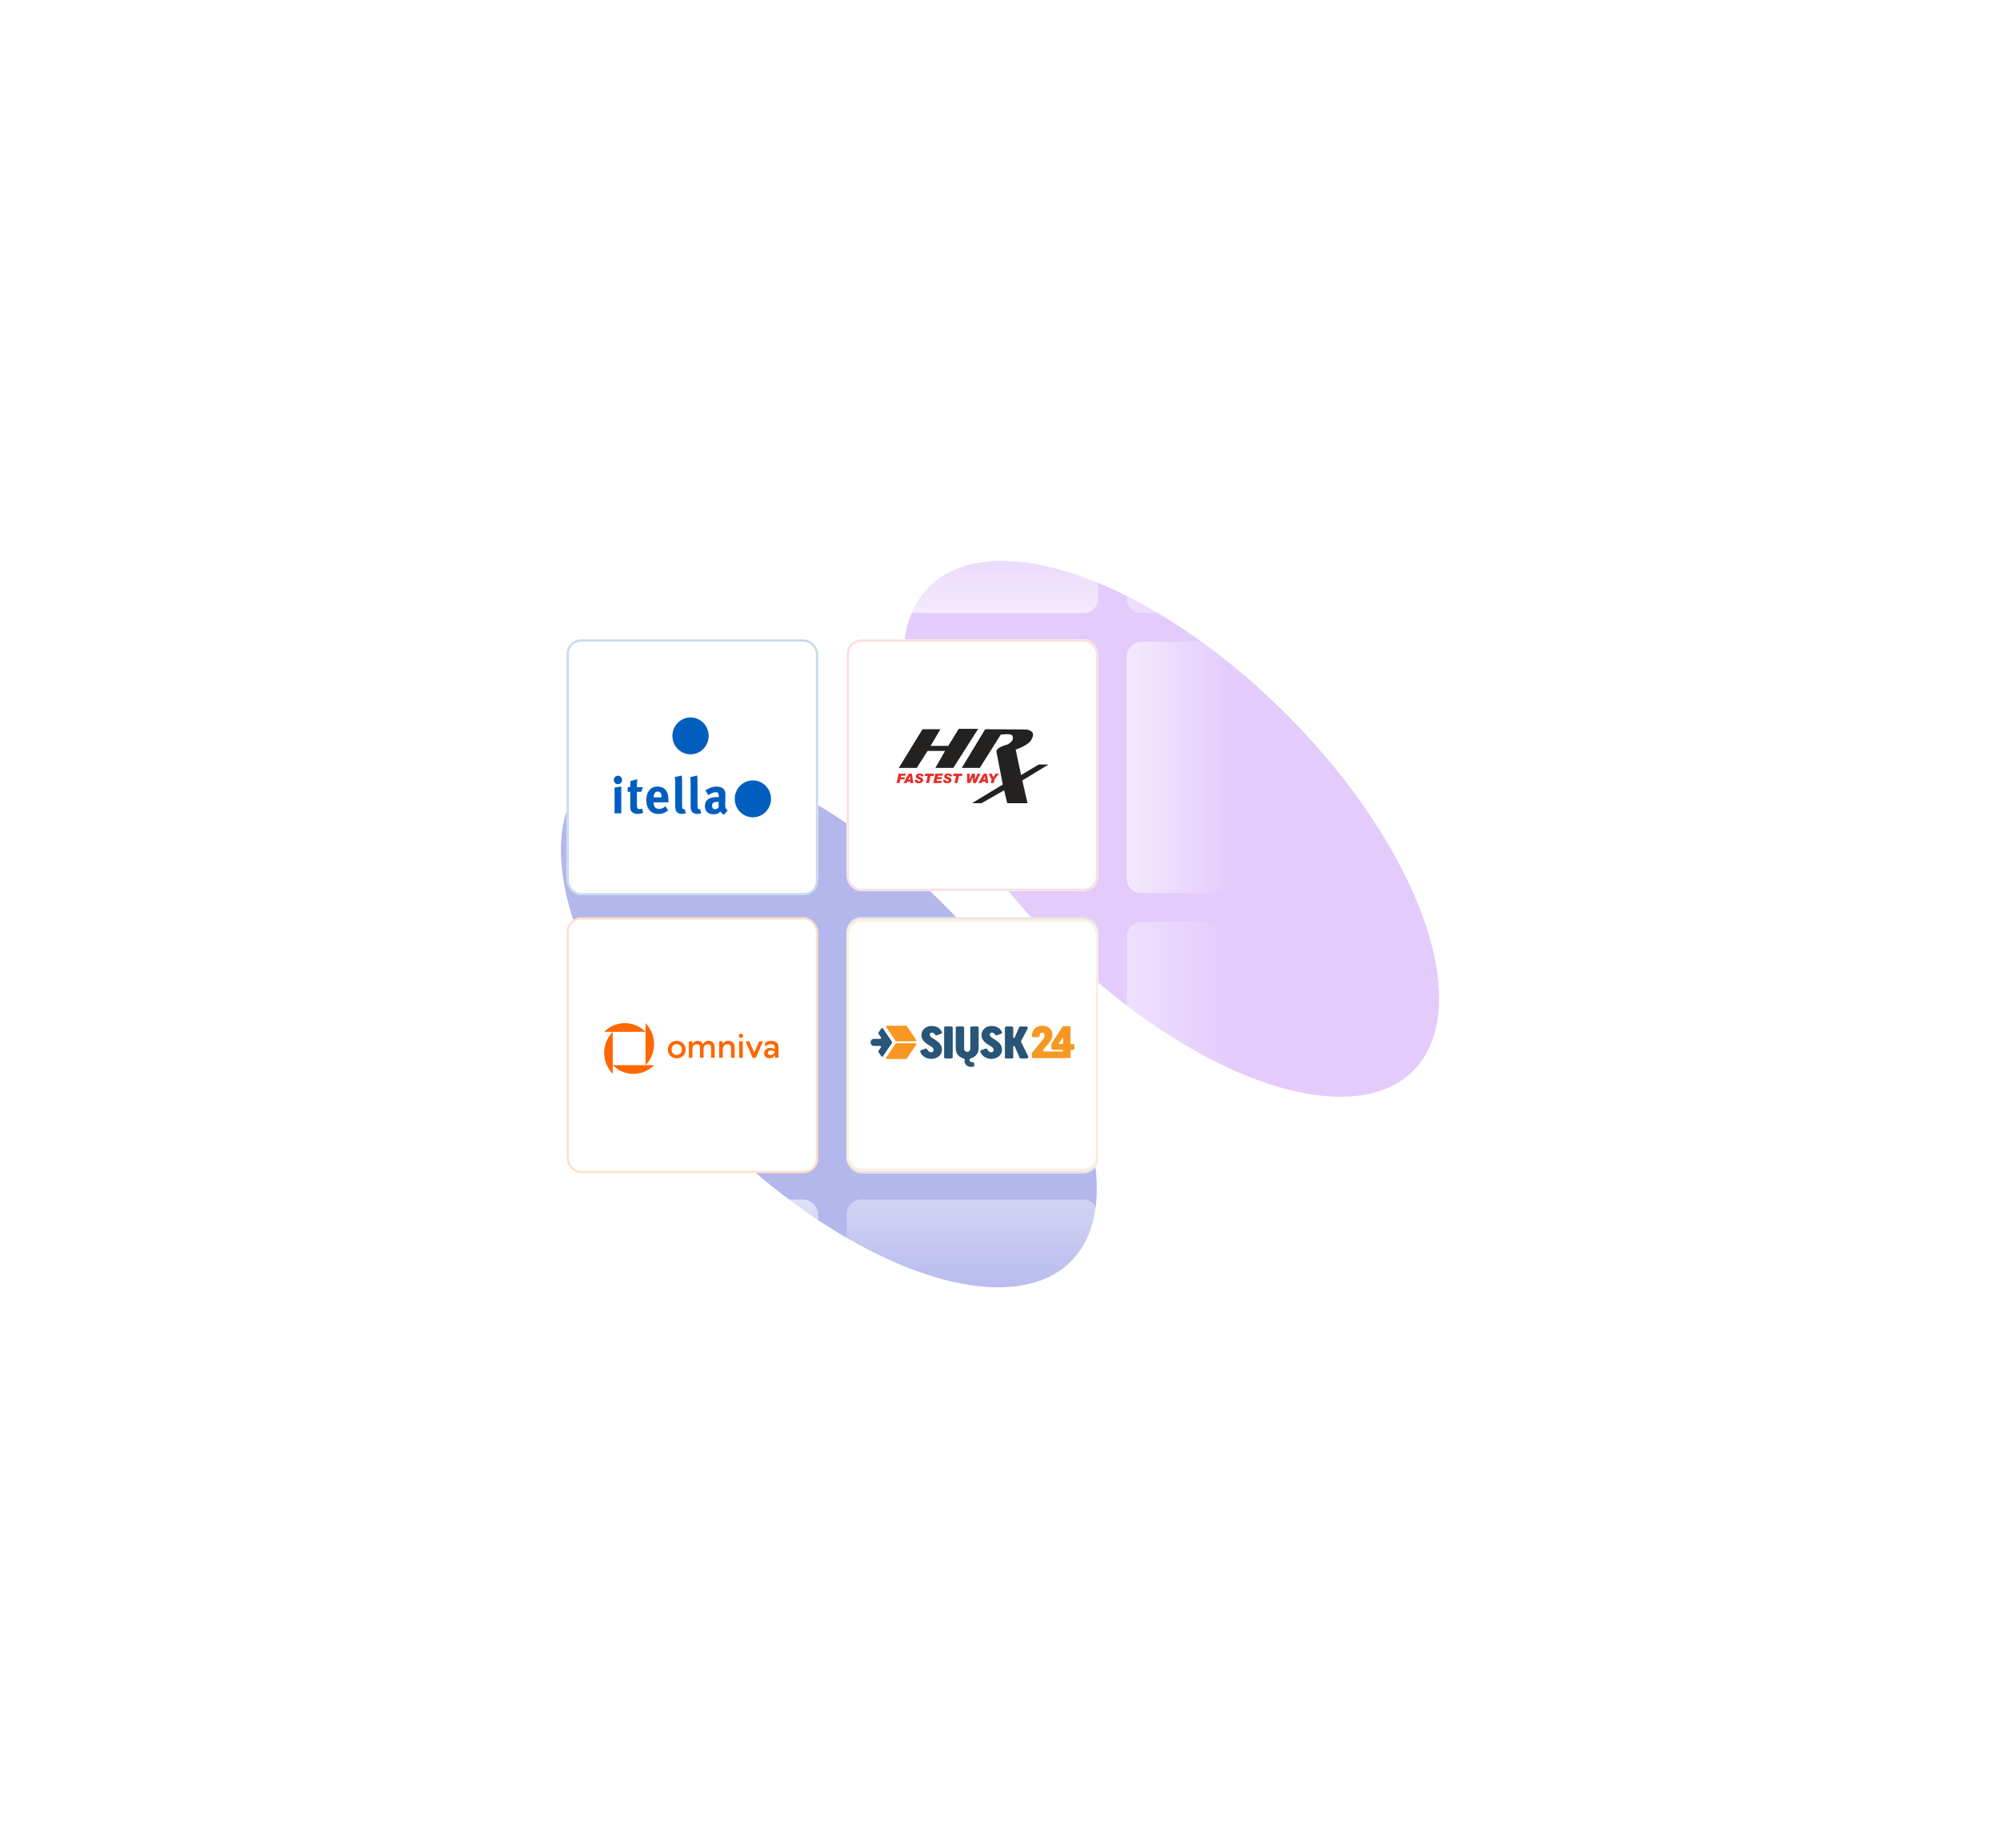 <svg width="907" height="838" viewBox="0 0 907 838" fill="none" xmlns="http://www.w3.org/2000/svg">
<g filter="url(#filter0_f_22_1695)">
<ellipse cx="375.884" cy="462.294" rx="155.231" ry="73.708" transform="rotate(45 375.884 462.294)" fill="#1E25C6" fill-opacity="0.33"/>
</g>
<g filter="url(#filter1_f_22_1695)">
<ellipse cx="531.115" cy="375.884" rx="155.231" ry="73.708" transform="rotate(45 531.115 375.884)" fill="#9339F2" fill-opacity="0.26"/>
</g>
<g filter="url(#filter2_d_22_1695)">
<rect x="257" y="290.019" width="114" height="114" rx="6.541" fill="white"/>
<rect x="257.5" y="290.519" width="113" height="113" rx="6.041" stroke="#FCDFDF"/>
</g>
<g filter="url(#filter3_d_22_1695)">
<rect x="257" y="290" width="114" height="116" rx="6.54" fill="white"/>
<rect x="257.5" y="290.5" width="113" height="115" rx="6.04" stroke="#005EBF" stroke-opacity="0.22"/>
</g>
<path d="M333.204 362.276C333.204 357.656 336.886 353.912 341.426 353.912C345.969 353.912 349.65 357.656 349.65 362.276C349.65 366.896 345.969 370.642 341.426 370.642C336.886 370.642 333.204 366.896 333.204 362.276Z" fill="#005EBF"/>
<path d="M304.93 333.724C304.93 329.104 308.611 325.359 313.154 325.359C317.695 325.359 321.377 329.104 321.377 333.724C321.377 338.344 317.695 342.089 313.154 342.089C308.611 342.089 304.93 338.344 304.93 333.724Z" fill="#005EBF"/>
<path d="M282.112 353.704C282.099 354.25 281.913 354.704 281.56 355.066C281.203 355.426 280.758 355.614 280.22 355.627C279.694 355.614 279.255 355.426 278.903 355.066C278.548 354.704 278.365 354.25 278.352 353.704C278.367 353.157 278.555 352.703 278.917 352.342C279.278 351.981 279.727 351.794 280.266 351.78C280.792 351.794 281.227 351.981 281.574 352.342C281.919 352.703 282.1 353.157 282.112 353.704ZM281.747 368.839H278.695V357.181L281.747 356.693V368.839Z" fill="#005EBF"/>
<path d="M291.648 368.584C290.776 368.948 289.948 369.124 289.165 369.117C288.378 369.11 287.706 368.949 287.148 368.638C286.59 368.328 286.212 367.907 286.02 367.379C285.932 367.148 285.875 366.916 285.85 366.681C285.825 366.445 285.812 366.068 285.815 365.547V359.104H284.652V356.971H285.815C285.812 356.403 285.818 355.901 285.83 355.465C285.841 355.03 285.874 354.597 285.93 354.167L289.028 353.379C288.971 353.931 288.926 354.514 288.894 355.132C288.861 355.75 288.846 356.363 288.844 356.971H291.58L290.805 359.104H288.844V365.061C288.835 365.8 288.925 366.305 289.114 366.575C289.302 366.847 289.653 366.977 290.166 366.96C290.298 366.96 290.447 366.944 290.612 366.906C290.777 366.869 290.994 366.81 291.26 366.73L291.648 368.584Z" fill="#005EBF"/>
<path d="M303.152 363.861H296.406V363.953C296.412 364.873 296.625 365.581 297.049 366.078C297.472 366.571 298.078 366.823 298.867 366.828C299.912 366.828 300.9 366.433 301.831 365.647L303.016 367.501C301.698 368.604 300.232 369.154 298.618 369.145C296.922 369.123 295.585 368.566 294.604 367.473C293.624 366.382 293.123 364.891 293.103 363.004C293.1 361.947 293.215 361.042 293.448 360.286C293.68 359.531 294.052 358.868 294.561 358.299C295.489 357.22 296.711 356.687 298.231 356.7C298.912 356.702 299.549 356.811 300.139 357.029C300.729 357.246 301.217 357.553 301.603 357.95C302.136 358.497 302.528 359.193 302.779 360.033C303.03 360.874 303.155 361.91 303.152 363.144C303.152 363.405 303.152 363.644 303.152 363.861ZM299.985 361.588V361.45C299.987 361.019 299.959 360.665 299.905 360.393C299.85 360.121 299.756 359.877 299.62 359.665C299.332 359.202 298.882 358.97 298.276 358.97C297.691 358.974 297.242 359.199 296.929 359.638C296.615 360.082 296.456 360.715 296.454 361.545V361.588H299.985Z" fill="#005EBF"/>
<path d="M311.021 368.792C310.481 369.005 309.873 369.114 309.196 369.117C308.54 369.112 307.97 368.966 307.491 368.678C307.013 368.393 306.677 367.998 306.486 367.494C306.411 367.303 306.354 367.108 306.314 366.91C306.274 366.715 306.248 366.455 306.233 366.138C306.22 365.82 306.212 365.383 306.213 364.828V355.976C306.213 355.213 306.201 354.558 306.175 354.007C306.149 353.458 306.11 352.923 306.052 352.406L309.175 351.687C309.232 351.995 309.271 352.381 309.298 352.846C309.323 353.31 309.335 353.951 309.335 354.769V364.018C309.334 364.687 309.338 365.193 309.347 365.537C309.357 365.881 309.376 366.129 309.406 366.284C309.435 366.435 309.478 366.563 309.54 366.661C309.676 366.872 309.882 366.98 310.155 366.984C310.244 366.993 310.36 366.977 310.497 366.938L311.021 368.792Z" fill="#005EBF"/>
<path d="M318.002 368.792C317.461 369.005 316.854 369.114 316.178 369.117C315.519 369.112 314.952 368.966 314.472 368.678C313.994 368.393 313.659 367.998 313.468 367.494C313.391 367.303 313.334 367.108 313.295 366.91C313.255 366.715 313.228 366.455 313.214 366.138C313.199 365.82 313.193 365.383 313.194 364.828V355.976C313.194 355.213 313.181 354.558 313.155 354.007C313.131 353.458 313.09 352.923 313.034 352.406L316.157 351.687C316.214 351.995 316.254 352.381 316.278 352.846C316.304 353.31 316.315 353.951 316.315 354.769V364.018C316.314 364.687 316.318 365.193 316.328 365.537C316.337 365.881 316.357 366.129 316.386 366.284C316.414 366.435 316.458 366.563 316.519 366.661C316.657 366.872 316.862 366.98 317.135 366.984C317.226 366.993 317.34 366.977 317.478 366.938L318.002 368.792Z" fill="#005EBF"/>
<path d="M329.988 367.537L328.37 369.44C328.01 369.284 327.686 369.084 327.395 368.834C327.105 368.584 326.883 368.308 326.729 368.002C326.495 368.246 326.258 368.453 326.023 368.628C325.434 369.051 324.652 369.269 323.675 369.278C322.373 369.27 321.379 368.948 320.696 368.31C320.013 367.671 319.67 366.759 319.666 365.568C319.678 362.819 321.545 361.459 325.271 361.489C325.487 361.485 325.716 361.494 325.955 361.513V361.026C325.967 360.375 325.88 359.916 325.689 359.65C325.501 359.383 325.132 359.256 324.588 359.264C323.6 359.284 322.477 359.732 321.215 360.609L319.916 358.383C320.213 358.192 320.502 358.023 320.785 357.879C321.067 357.734 321.409 357.579 321.807 357.41C322.372 357.168 322.913 356.991 323.429 356.879C323.944 356.767 324.469 356.712 324.997 356.715C325.983 356.718 326.797 356.896 327.442 357.251C328.085 357.605 328.524 358.113 328.757 358.778C328.837 359 328.895 359.256 328.928 359.548C328.963 359.84 328.975 360.291 328.963 360.91L328.895 364.897C328.866 365.524 328.917 366.029 329.049 366.408C329.178 366.788 329.492 367.164 329.988 367.537ZM325.909 363.644H325.771C324.726 363.632 323.986 363.755 323.554 364.018C323.121 364.28 322.91 364.759 322.925 365.452C322.932 365.922 323.059 366.298 323.306 366.576C323.553 366.856 323.873 366.998 324.268 367.006C324.858 366.988 325.389 366.72 325.865 366.193L325.909 363.644Z" fill="#005EBF"/>
<g filter="url(#filter4_d_22_1695)">
<rect x="384" y="290" width="114" height="114" rx="6.54" fill="white"/>
<rect x="384.5" y="290.5" width="113" height="113" rx="6.04" stroke="#FEEDD9"/>
</g>
<g filter="url(#filter5_d_22_1695)">
<rect x="384" y="290.019" width="114" height="114" rx="6.541" fill="white"/>
<rect x="384.5" y="290.519" width="113" height="113" rx="6.041" stroke="#FCDFDF"/>
</g>
<path fill-rule="evenodd" clip-rule="evenodd" d="M407.599 348.245L418.353 330.703H426.496L422.041 338.243H430.03L434.793 330.532H443.601L432.335 348.245H424.192L428.579 340.552H420.658L415.742 348.245H407.599ZM436.176 348.245L446.777 330.703L465.365 330.82C470.331 331.568 467.919 335.037 467.919 335.037C466.972 337.884 460.604 339.936 460.604 339.936L463.062 351.477L471.052 346.707H475.507L463.609 353.943L465.982 364.249L456.797 364.248L455.381 358.402L445.086 364.249H440.785L454.766 355.786L451.891 340.926C451.653 338.875 456.917 337.628 456.917 337.628C460.604 335.61 459.034 333.558 459.034 333.558C458.556 332.464 453.844 333.165 453.844 333.165L444.319 348.245H436.176Z" fill="#242121"/>
<path fill-rule="evenodd" clip-rule="evenodd" d="M410.783 350.861L410.586 351.771H408.637L408.471 352.532H410.377L410.189 353.394H408.274L407.926 355.12H406.612L407.52 350.861H410.783ZM412.773 353.52L412.643 351.968H412.631L411.9 353.52H412.773ZM414.203 355.121H412.916L412.857 354.423H411.471L411.14 355.121H409.725L412.126 350.861H413.528L414.203 355.121ZM418.903 352.044L417.673 352.11C417.646 351.74 417.44 351.555 417.055 351.555C416.898 351.555 416.778 351.589 416.694 351.656C416.61 351.722 416.568 351.803 416.568 351.895C416.568 351.963 416.601 352.028 416.669 352.088C416.737 352.149 416.897 352.228 417.151 352.323C417.471 352.447 417.733 352.564 417.934 352.674C418.135 352.784 418.299 352.928 418.427 353.104C418.555 353.28 418.618 353.5 418.618 353.763C418.618 354.012 418.549 354.243 418.411 354.457C418.273 354.671 418.074 354.847 417.813 354.985C417.553 355.124 417.183 355.193 416.704 355.193C416.029 355.193 415.55 355.063 415.268 354.803C414.986 354.544 414.844 354.211 414.844 353.804V353.705L416.08 353.621C416.08 353.887 416.139 354.074 416.256 354.183C416.373 354.293 416.534 354.347 416.742 354.347C416.95 354.347 417.109 354.302 417.219 354.211C417.328 354.12 417.383 354.016 417.383 353.9C417.383 353.813 417.348 353.733 417.278 353.659C417.209 353.585 417.037 353.499 416.765 353.4C416.14 353.176 415.745 352.968 415.58 352.779C415.415 352.589 415.332 352.36 415.332 352.093C415.332 351.849 415.4 351.627 415.536 351.425C415.673 351.223 415.871 351.067 416.131 350.956C416.391 350.845 416.703 350.789 417.067 350.789C418.217 350.789 418.829 351.207 418.903 352.044ZM423.608 350.861L423.39 351.907H422.009L421.316 355.12H419.996L420.687 351.907H419.367L419.587 350.861H423.608ZM427.643 350.861L427.448 351.776H425.29L425.148 352.454H427.228L427.036 353.316H424.96L424.78 354.15H427.12L426.911 355.12H423.26L424.167 350.861H427.643ZM431.773 352.044L430.543 352.11C430.516 351.74 430.31 351.555 429.925 351.555C429.769 351.555 429.648 351.589 429.564 351.656C429.48 351.722 429.438 351.803 429.438 351.895C429.438 351.963 429.472 352.028 429.54 352.088C429.608 352.149 429.768 352.228 430.021 352.323C430.342 352.447 430.603 352.564 430.804 352.674C431.006 352.784 431.17 352.928 431.298 353.104C431.425 353.28 431.489 353.5 431.489 353.763C431.489 354.012 431.42 354.243 431.282 354.457C431.143 354.671 430.944 354.847 430.684 354.985C430.424 355.124 430.054 355.193 429.575 355.193C428.899 355.193 428.421 355.063 428.139 354.803C427.856 354.544 427.715 354.211 427.715 353.804V353.705L428.951 353.621C428.951 353.887 429.009 354.074 429.126 354.183C429.243 354.293 429.405 354.347 429.612 354.347C429.821 354.347 429.98 354.302 430.089 354.211C430.199 354.12 430.253 354.016 430.253 353.9C430.253 353.813 430.218 353.733 430.149 353.659C430.079 353.585 429.908 353.499 429.635 353.4C429.011 353.176 428.616 352.968 428.451 352.779C428.285 352.589 428.202 352.36 428.202 352.093C428.202 351.849 428.271 351.627 428.407 351.425C428.543 351.223 428.741 351.067 429.002 350.956C429.262 350.845 429.573 350.789 429.937 350.789C431.087 350.789 431.7 351.207 431.773 352.044ZM436.479 350.861L436.261 351.907H434.88L434.187 355.12H432.867L433.557 351.907H432.237L432.458 350.861H436.479ZM444.577 350.861L442.576 355.12H441.288L441.186 352.509H441.175L439.962 355.12H438.648L438.535 350.861H439.718L439.658 353.461L439.672 353.473L440.847 350.861H442.123L442.184 353.491H442.196L443.289 350.861H444.577ZM446.764 353.52L446.634 351.968H446.622L445.891 353.52H446.764ZM448.194 355.121H446.907L446.848 354.423H445.462L445.131 355.121H443.716L446.118 350.861H447.519L448.194 355.121ZM453.03 350.861L450.982 353.514L450.643 355.12H449.317L449.668 353.479L448.392 350.861H449.77L450.422 352.436L451.522 350.861H453.03Z" fill="#E82C2A"/>
<g filter="url(#filter6_d_22_1695)">
<rect x="384" y="416" width="114" height="116" rx="6.54" fill="white"/>
<rect x="384.5" y="416.5" width="113" height="115" rx="6.04" stroke="#E5E4E4"/>
</g>
<g filter="url(#filter7_d_22_1695)">
<rect x="384" y="417" width="114" height="114" rx="6.54" fill="white"/>
<rect x="384.5" y="417.5" width="113" height="113" rx="6.04" stroke="#FEEDD9"/>
</g>
<g clip-path="url(#clip0_22_1695)">
<path fill-rule="evenodd" clip-rule="evenodd" d="M398.354 468.329L399.679 466.374C399.718 466.318 399.771 466.272 399.834 466.24C399.896 466.208 399.966 466.191 400.036 466.191C400.107 466.191 400.176 466.208 400.239 466.24C400.301 466.272 400.354 466.318 400.393 466.374L404.416 472.311C404.511 472.426 404.563 472.568 404.563 472.715C404.563 472.861 404.511 473.004 404.416 473.119L400.398 479.042C400.359 479.099 400.307 479.146 400.244 479.179C400.182 479.211 400.112 479.229 400.041 479.229C399.97 479.229 399.9 479.211 399.837 479.179C399.775 479.146 399.722 479.099 399.684 479.042L398.358 477.087C398.312 477.021 398.287 476.944 398.287 476.864C398.287 476.784 398.312 476.707 398.358 476.641L399.506 474.949C399.547 474.887 399.57 474.816 399.572 474.743C399.575 474.67 399.556 474.598 399.52 474.533C399.483 474.469 399.429 474.416 399.364 474.378C399.298 474.34 399.223 474.32 399.147 474.32H396.309C394.312 474.32 394.326 471.15 396.309 471.123H399.156C399.238 471.128 399.319 471.11 399.391 471.072C399.462 471.033 399.52 470.976 399.558 470.906C399.596 470.837 399.612 470.759 399.605 470.681C399.597 470.603 399.566 470.529 399.516 470.467L398.354 468.758C398.313 468.693 398.291 468.619 398.291 468.543C398.291 468.468 398.313 468.394 398.354 468.329V468.329Z" fill="#285578"/>
<path fill-rule="evenodd" clip-rule="evenodd" d="M410.871 465.155H402.227C402.151 465.155 402.076 465.174 402.01 465.211C401.945 465.248 401.891 465.302 401.854 465.366C401.817 465.43 401.799 465.502 401.801 465.575C401.804 465.648 401.827 465.719 401.868 465.78L406.12 472.03C406.159 472.086 406.211 472.132 406.273 472.164C406.335 472.196 406.404 472.213 406.475 472.213H415.118C415.195 472.214 415.27 472.194 415.336 472.157C415.402 472.12 415.457 472.067 415.493 472.003C415.53 471.938 415.547 471.866 415.544 471.792C415.54 471.719 415.516 471.648 415.473 471.588L411.226 465.338C411.187 465.282 411.135 465.236 411.073 465.204C411.011 465.172 410.942 465.155 410.871 465.155Z" fill="#F89722"/>
<path fill-rule="evenodd" clip-rule="evenodd" d="M410.871 480.261H402.218C402.143 480.261 402.07 480.241 402.005 480.205C401.94 480.168 401.887 480.116 401.851 480.053C401.815 479.99 401.797 479.919 401.799 479.847C401.801 479.775 401.824 479.706 401.864 479.645L406.162 473.302C406.2 473.245 406.253 473.199 406.315 473.167C406.377 473.135 406.446 473.118 406.517 473.119H415.175C415.25 473.119 415.324 473.139 415.389 473.176C415.453 473.213 415.506 473.266 415.542 473.33C415.578 473.393 415.595 473.465 415.592 473.537C415.589 473.609 415.566 473.679 415.525 473.739L411.226 480.082C411.187 480.138 411.134 480.183 411.072 480.214C411.01 480.245 410.941 480.261 410.871 480.261V480.261Z" fill="#F89722"/>
<path d="M422.637 468.284C422.949 468.306 423.249 468.409 423.505 468.581C423.76 468.753 423.962 468.989 424.089 469.262C424.161 469.388 424.28 469.485 424.422 469.533C424.564 469.582 424.719 469.579 424.859 469.525L426.824 468.766C426.9 468.738 426.968 468.695 427.026 468.64C427.084 468.585 427.13 468.519 427.16 468.447C427.191 468.375 427.206 468.298 427.204 468.22C427.202 468.142 427.184 468.065 427.151 467.994C426.684 466.994 425.326 465.048 421.956 465.316C421.357 465.343 420.77 465.491 420.234 465.748C419.698 466.005 419.224 466.367 418.843 466.811C418.461 467.254 418.181 467.768 418.021 468.321C417.86 468.874 417.822 469.453 417.91 470.021C418.185 471.695 419.487 472.909 421.06 473.842C422.633 474.775 423.394 475.252 423.394 476.145C423.4 476.291 423.373 476.437 423.315 476.572C423.258 476.707 423.17 476.829 423.059 476.929C422.948 477.029 422.816 477.106 422.672 477.153C422.527 477.2 422.374 477.217 422.222 477.203C421.345 477.203 420.724 476.355 420.411 475.801C420.342 475.676 420.227 475.58 420.088 475.532C419.95 475.483 419.797 475.485 419.66 475.538L417.671 476.306C417.597 476.335 417.529 476.377 417.472 476.432C417.415 476.486 417.37 476.551 417.34 476.622C417.309 476.693 417.294 476.769 417.295 476.846C417.296 476.923 417.313 476.999 417.345 477.069C417.737 478.001 418.415 478.797 419.288 479.355C420.162 479.912 421.191 480.205 422.241 480.194C424.971 480.194 427.183 478.64 427.183 475.904C427.183 473.708 425.494 472.36 423.65 471.262C422.283 470.458 421.634 469.958 421.634 469.168C421.635 469.046 421.662 468.925 421.714 468.813C421.766 468.701 421.841 468.601 421.935 468.518C422.029 468.435 422.14 468.371 422.261 468.331C422.382 468.291 422.51 468.275 422.637 468.284V468.284Z" fill="#285578"/>
<path d="M431.458 465.49H428.761C428.682 465.489 428.604 465.504 428.531 465.532C428.458 465.561 428.391 465.603 428.335 465.656C428.279 465.709 428.235 465.772 428.205 465.842C428.174 465.911 428.159 465.986 428.159 466.061V479.422C428.159 479.574 428.222 479.721 428.335 479.829C428.448 479.937 428.601 479.997 428.761 479.997H431.458C431.618 479.997 431.771 479.937 431.884 479.829C431.997 479.721 432.061 479.574 432.061 479.422V466.061C432.061 465.986 432.045 465.911 432.015 465.842C431.984 465.772 431.94 465.709 431.884 465.656C431.828 465.603 431.762 465.561 431.689 465.532C431.615 465.504 431.537 465.489 431.458 465.49Z" fill="#285578"/>
<path d="M443.202 465.49H440.635C440.475 465.49 440.322 465.551 440.209 465.659C440.096 465.767 440.032 465.913 440.032 466.066V475.44C440.032 476.435 439.468 476.993 438.632 476.993C437.797 476.993 437.232 476.431 437.232 475.44V466.066C437.232 465.913 437.169 465.767 437.056 465.659C436.943 465.551 436.79 465.49 436.63 465.49H434.021C433.861 465.49 433.708 465.551 433.595 465.659C433.482 465.767 433.419 465.913 433.419 466.066V475.377C433.419 477.824 434.866 479.507 437.036 480.029C437.185 480.066 437.314 480.157 437.395 480.282C437.476 480.408 437.503 480.559 437.47 480.703C437.441 480.868 437.427 481.035 437.428 481.203C437.428 482.819 438.791 483.832 440.462 483.832C440.797 483.835 441.13 483.79 441.451 483.698C441.583 483.655 441.695 483.57 441.768 483.456C441.841 483.343 441.871 483.209 441.853 483.078L441.736 482.185C441.714 482.035 441.632 481.899 441.508 481.806C441.383 481.713 441.226 481.67 441.069 481.685C440.989 481.69 440.91 481.69 440.831 481.685C440.691 481.702 440.549 481.69 440.414 481.652C440.28 481.613 440.155 481.547 440.048 481.459C439.942 481.371 439.856 481.263 439.796 481.141C439.736 481.019 439.704 480.887 439.701 480.752C439.699 480.541 439.768 480.334 439.897 480.163C439.979 480.065 440.092 479.996 440.219 479.966C441.289 479.696 442.229 479.083 442.884 478.231C443.539 477.378 443.868 476.336 443.818 475.279V466.061C443.818 465.985 443.803 465.909 443.772 465.838C443.741 465.767 443.695 465.703 443.638 465.649C443.58 465.596 443.512 465.554 443.437 465.527C443.362 465.499 443.282 465.487 443.202 465.49V465.49Z" fill="#285578"/>
<path d="M449.876 468.284C450.187 468.306 450.486 468.409 450.741 468.581C450.996 468.753 451.197 468.989 451.322 469.262C451.393 469.389 451.511 469.486 451.652 469.534C451.794 469.583 451.949 469.58 452.088 469.525L454.048 468.766C454.124 468.738 454.194 468.695 454.252 468.639C454.31 468.584 454.356 468.518 454.386 468.445C454.417 468.373 454.432 468.295 454.43 468.216C454.428 468.138 454.409 468.061 454.375 467.99C453.908 466.99 452.55 465.044 449.185 465.311C448.586 465.34 447.999 465.488 447.463 465.747C446.927 466.005 446.454 466.367 446.073 466.81C445.692 467.254 445.412 467.768 445.251 468.321C445.09 468.874 445.052 469.453 445.138 470.021C445.418 471.695 446.72 472.909 448.293 473.846C449.866 474.784 450.627 475.252 450.627 476.145C450.634 476.291 450.608 476.437 450.55 476.573C450.493 476.708 450.406 476.83 450.294 476.931C450.183 477.031 450.051 477.107 449.906 477.154C449.761 477.201 449.608 477.218 449.455 477.203C448.583 477.203 447.967 476.364 447.654 475.81C447.584 475.684 447.468 475.587 447.327 475.537C447.187 475.488 447.032 475.49 446.893 475.543L444.914 476.31C444.839 476.339 444.771 476.381 444.714 476.435C444.656 476.489 444.611 476.554 444.58 476.625C444.549 476.696 444.533 476.773 444.534 476.85C444.534 476.927 444.551 477.003 444.583 477.074C444.975 478.005 445.653 478.802 446.526 479.359C447.4 479.917 448.429 480.209 449.479 480.198C452.214 480.198 454.421 478.645 454.421 475.909C454.421 473.712 452.732 472.364 450.888 471.266C449.525 470.463 448.872 469.963 448.872 469.173C448.872 469.05 448.899 468.929 448.951 468.816C449.002 468.704 449.077 468.603 449.171 468.519C449.266 468.436 449.377 468.372 449.498 468.332C449.619 468.291 449.748 468.275 449.876 468.284Z" fill="#285578"/>
<path d="M463.033 472.467C463.011 472.424 462.999 472.377 462.999 472.329C462.999 472.281 463.011 472.233 463.033 472.19L466.006 466.503C466.061 466.396 466.088 466.277 466.082 466.158C466.076 466.039 466.038 465.923 465.972 465.821C465.906 465.719 465.814 465.636 465.705 465.578C465.596 465.52 465.473 465.49 465.348 465.49H462.804C462.657 465.491 462.515 465.534 462.394 465.614C462.273 465.693 462.18 465.806 462.127 465.936L460.139 470.556C460.11 470.625 460.058 470.682 459.99 470.718C459.922 470.753 459.843 470.765 459.767 470.751C459.691 470.736 459.622 470.697 459.574 470.64C459.525 470.582 459.499 470.51 459.5 470.436V466.195C459.5 466.104 459.481 466.014 459.444 465.929C459.407 465.845 459.354 465.769 459.286 465.704C459.218 465.64 459.138 465.589 459.05 465.555C458.961 465.52 458.867 465.503 458.771 465.503H456.438C456.246 465.503 456.062 465.576 455.926 465.706C455.791 465.836 455.714 466.012 455.714 466.195V479.69C455.714 479.775 455.75 479.857 455.813 479.917C455.876 479.977 455.961 480.011 456.05 480.011H459.173C459.262 480.011 459.347 479.977 459.41 479.917C459.473 479.857 459.509 479.775 459.509 479.69V474.645C459.51 474.572 459.537 474.501 459.586 474.444C459.635 474.387 459.703 474.348 459.778 474.334C459.853 474.319 459.932 474.33 460 474.364C460.068 474.398 460.122 474.453 460.153 474.52L462.356 479.578C462.41 479.708 462.503 479.82 462.623 479.9C462.744 479.979 462.886 480.023 463.033 480.024H465.623C465.745 480.024 465.866 479.994 465.973 479.938C466.08 479.881 466.17 479.8 466.236 479.701C466.302 479.603 466.34 479.49 466.348 479.373C466.356 479.256 466.333 479.139 466.281 479.033L463.033 472.467Z" fill="#285578"/>
<path d="M485.481 473.087V465.758C485.479 465.654 485.436 465.555 485.359 465.481C485.282 465.408 485.178 465.366 485.07 465.365H482.241C482.171 465.366 482.103 465.383 482.041 465.416C481.98 465.449 481.929 465.496 481.891 465.552L476.902 473.239C476.845 473.331 476.815 473.436 476.813 473.543V475.498C476.813 475.651 476.877 475.797 476.99 475.905C477.103 476.013 477.256 476.074 477.415 476.074H481.709C481.819 476.074 481.924 476.115 482.001 476.189C482.079 476.262 482.123 476.362 482.125 476.467V476.467C482.125 476.572 482.081 476.673 482.003 476.748C481.925 476.822 481.82 476.864 481.709 476.864H473.682C473.567 476.863 473.456 476.832 473.359 476.773C473.263 476.714 473.186 476.63 473.137 476.531C473.088 476.432 473.07 476.322 473.083 476.214C473.097 476.105 473.143 476.002 473.215 475.918L475.334 473.445C476.678 471.869 477.285 470.601 477.285 469.173C477.285 466.789 475.203 465.155 472.65 465.155C470.097 465.155 467.983 466.918 467.983 469.735V469.766C467.983 469.918 468.046 470.063 468.158 470.17C468.27 470.278 468.422 470.338 468.58 470.338H470.839C471.001 470.338 471.157 470.276 471.272 470.166C471.386 470.057 471.451 469.908 471.451 469.753V469.615C471.451 468.722 471.917 468.275 472.575 468.275C473.234 468.275 473.724 468.749 473.724 469.615C473.729 470.224 473.498 470.814 473.075 471.271L468.076 477.373L467.983 477.636V479.301C467.983 479.453 468.046 479.598 468.158 479.705C468.27 479.812 468.422 479.873 468.58 479.873H484.916C485.077 479.873 485.231 479.811 485.345 479.703C485.459 479.594 485.523 479.446 485.523 479.292V476.476C485.523 476.37 485.566 476.269 485.644 476.195C485.722 476.12 485.828 476.078 485.938 476.078H486.82C486.929 476.078 487.034 476.037 487.112 475.963C487.19 475.89 487.234 475.79 487.235 475.685V473.9C487.235 473.848 487.225 473.796 487.204 473.748C487.183 473.7 487.152 473.656 487.114 473.619C487.075 473.582 487.029 473.553 486.979 473.533C486.929 473.513 486.875 473.503 486.82 473.503H485.887C485.831 473.501 485.777 473.49 485.726 473.468C485.676 473.447 485.63 473.416 485.592 473.377C485.554 473.338 485.525 473.293 485.506 473.243C485.487 473.193 485.478 473.14 485.481 473.087V473.087ZM480.001 473.485L482.12 470.235V472.913C482.12 473.066 482.057 473.213 481.944 473.321C481.831 473.429 481.678 473.489 481.518 473.489L480.001 473.485Z" fill="#F89722"/>
</g>
<g filter="url(#filter8_d_22_1695)">
<rect x="257" y="416" width="114" height="116" rx="6.54" fill="white"/>
<rect x="257.5" y="416.5" width="113" height="115" rx="6.04" stroke="#FF6600" stroke-opacity="0.21"/>
</g>
<path fill-rule="evenodd" clip-rule="evenodd" d="M292.74 467.946V483.054C297.915 477.792 297.915 469.262 292.74 464V467.946ZM292.74 467.946C287.565 462.685 279.175 462.685 274 467.946H292.74ZM277.881 467.946C272.706 473.208 272.706 481.738 277.881 487V483.054C283.056 488.315 291.446 488.315 296.621 483.054H277.881V467.946ZM302.858 475.969C302.858 473.735 304.559 472.006 306.897 472.006C309.236 472.006 310.937 473.735 310.937 475.969C310.937 478.203 309.236 479.932 306.897 479.932C304.559 479.932 302.858 478.203 302.858 475.969ZM304.559 475.969C304.559 477.41 305.551 478.419 306.897 478.419C308.244 478.419 309.236 477.41 309.236 475.969C309.236 474.528 308.244 473.519 306.897 473.519C305.551 473.519 304.559 474.528 304.559 475.969ZM318.779 473.519C318.779 473.519 319.417 472.006 321.401 472.006C323.031 472.006 324.094 473.159 324.094 475.104V479.716H322.464V475.177C322.464 474.024 321.897 473.519 320.976 473.519C319.984 473.519 319.063 474.384 319.063 475.681V479.716H317.433V475.177C317.433 474.024 316.866 473.519 315.944 473.519C314.952 473.519 314.031 474.384 314.031 475.681V479.716H312.401V472.222H313.96L314.031 473.375H314.102C314.102 473.375 314.74 472.006 316.37 472.006C318.212 472.006 318.708 473.519 318.708 473.519H318.779ZM342.096 477.338H342.025L339.829 472.222H338.128L341.317 479.716H342.805L345.994 472.222H344.293L342.096 477.338ZM346.918 472.949C346.918 472.949 347.989 472.006 349.859 472.006C351.915 472.006 353.048 473.159 353.048 475.032V479.716H351.489L351.419 478.563H351.348C351.348 478.563 350.852 479.932 349.009 479.932C347.521 479.932 346.529 478.923 346.529 477.67C346.529 476.257 347.521 475.249 349.292 475.249C350.639 475.249 351.419 475.753 351.419 475.753V475.104C351.419 474.096 350.781 473.519 349.647 473.519C348.017 473.519 347.13 474.462 347.13 474.462H346.918V472.949ZM349.363 478.491C348.655 478.491 348.23 478.131 348.23 477.482C348.23 476.834 348.726 476.401 349.576 476.401C350.852 476.401 351.419 476.906 351.419 476.906C351.419 476.906 351.064 478.491 349.363 478.491ZM335.08 469.744C335.08 469.124 335.505 468.764 336.03 468.764C336.568 468.764 336.994 469.124 336.994 469.744C336.994 470.349 336.568 470.709 336.03 470.709C335.505 470.709 335.08 470.349 335.08 469.744ZM335.222 479.716H336.852V472.222H335.222V479.716ZM327.851 473.375C327.851 473.375 328.489 472.006 330.26 472.006C332.032 472.006 333.166 473.159 333.166 475.104V479.716H331.536V475.177C331.536 474.096 330.898 473.519 329.906 473.519C328.772 473.519 327.78 474.456 327.78 475.681V479.716H326.15V472.222H327.709L327.78 473.375H327.851Z" fill="#FF6600"/>
<rect opacity="0.4" x="511" y="544" width="114" height="116" rx="6.54" fill="url(#paint0_linear_22_1695)"/>
<rect opacity="0.6" x="257" y="544" width="114" height="116" rx="6.54" fill="url(#paint1_linear_22_1695)"/>
<rect opacity="0.4" x="384" y="544" width="114" height="116" rx="6.54" fill="url(#paint2_linear_22_1695)"/>
<rect opacity="0.4" x="248" y="544" width="114" height="116" rx="6.54" transform="rotate(90 248 544)" fill="url(#paint3_linear_22_1695)"/>
<rect opacity="0.4" x="248" y="290" width="114" height="116" rx="6.54" transform="rotate(90 248 290)" fill="url(#paint4_linear_22_1695)"/>
<rect opacity="0.4" x="248" y="417" width="114" height="116" rx="6.54" transform="rotate(90 248 417)" fill="url(#paint5_linear_22_1695)"/>
<rect opacity="0.4" x="371" y="278" width="114" height="116" rx="6.54" transform="rotate(180 371 278)" fill="url(#paint6_linear_22_1695)"/>
<rect opacity="0.6" x="498" y="278" width="114" height="116" rx="6.54" transform="rotate(180 498 278)" fill="url(#paint7_linear_22_1695)"/>
<rect opacity="0.4" x="511" y="278" width="114" height="116" rx="6.54" transform="rotate(-90 511 278)" fill="url(#paint8_linear_22_1695)"/>
<rect opacity="0.4" x="511" y="532" width="114" height="116" rx="6.54" transform="rotate(-90 511 532)" fill="url(#paint9_linear_22_1695)"/>
<rect opacity="0.6" x="511" y="405" width="114" height="116" rx="6.54" transform="rotate(-90 511 405)" fill="url(#paint10_linear_22_1695)"/>
<defs>
<filter id="filter0_f_22_1695" x="0.345" y="86.755" width="751.078" height="751.078" filterUnits="userSpaceOnUse" color-interpolation-filters="sRGB">
<feFlood flood-opacity="0" result="BackgroundImageFix"/>
<feBlend mode="normal" in="SourceGraphic" in2="BackgroundImageFix" result="shape"/>
<feGaussianBlur stdDeviation="127" result="effect1_foregroundBlur_22_1695"/>
</filter>
<filter id="filter1_f_22_1695" x="155.576" y="0.345" width="751.078" height="751.078" filterUnits="userSpaceOnUse" color-interpolation-filters="sRGB">
<feFlood flood-opacity="0" result="BackgroundImageFix"/>
<feBlend mode="normal" in="SourceGraphic" in2="BackgroundImageFix" result="shape"/>
<feGaussianBlur stdDeviation="127" result="effect1_foregroundBlur_22_1695"/>
</filter>
<filter id="filter2_d_22_1695" x="241" y="274.019" width="146" height="146" filterUnits="userSpaceOnUse" color-interpolation-filters="sRGB">
<feFlood flood-opacity="0" result="BackgroundImageFix"/>
<feColorMatrix in="SourceAlpha" type="matrix" values="0 0 0 0 0 0 0 0 0 0 0 0 0 0 0 0 0 0 127 0" result="hardAlpha"/>
<feOffset/>
<feGaussianBlur stdDeviation="8"/>
<feComposite in2="hardAlpha" operator="out"/>
<feColorMatrix type="matrix" values="0 0 0 0 0 0 0 0 0 0 0 0 0 0 0 0 0 0 0.03 0"/>
<feBlend mode="normal" in2="BackgroundImageFix" result="effect1_dropShadow_22_1695"/>
<feBlend mode="normal" in="SourceGraphic" in2="effect1_dropShadow_22_1695" result="shape"/>
</filter>
<filter id="filter3_d_22_1695" x="241" y="274" width="146" height="148" filterUnits="userSpaceOnUse" color-interpolation-filters="sRGB">
<feFlood flood-opacity="0" result="BackgroundImageFix"/>
<feColorMatrix in="SourceAlpha" type="matrix" values="0 0 0 0 0 0 0 0 0 0 0 0 0 0 0 0 0 0 127 0" result="hardAlpha"/>
<feOffset/>
<feGaussianBlur stdDeviation="8"/>
<feComposite in2="hardAlpha" operator="out"/>
<feColorMatrix type="matrix" values="0 0 0 0 0 0 0 0 0 0 0 0 0 0 0 0 0 0 0.03 0"/>
<feBlend mode="normal" in2="BackgroundImageFix" result="effect1_dropShadow_22_1695"/>
<feBlend mode="normal" in="SourceGraphic" in2="effect1_dropShadow_22_1695" result="shape"/>
</filter>
<filter id="filter4_d_22_1695" x="368" y="274" width="146" height="146" filterUnits="userSpaceOnUse" color-interpolation-filters="sRGB">
<feFlood flood-opacity="0" result="BackgroundImageFix"/>
<feColorMatrix in="SourceAlpha" type="matrix" values="0 0 0 0 0 0 0 0 0 0 0 0 0 0 0 0 0 0 127 0" result="hardAlpha"/>
<feOffset/>
<feGaussianBlur stdDeviation="8"/>
<feComposite in2="hardAlpha" operator="out"/>
<feColorMatrix type="matrix" values="0 0 0 0 0 0 0 0 0 0 0 0 0 0 0 0 0 0 0.03 0"/>
<feBlend mode="normal" in2="BackgroundImageFix" result="effect1_dropShadow_22_1695"/>
<feBlend mode="normal" in="SourceGraphic" in2="effect1_dropShadow_22_1695" result="shape"/>
</filter>
<filter id="filter5_d_22_1695" x="368" y="274.019" width="146" height="146" filterUnits="userSpaceOnUse" color-interpolation-filters="sRGB">
<feFlood flood-opacity="0" result="BackgroundImageFix"/>
<feColorMatrix in="SourceAlpha" type="matrix" values="0 0 0 0 0 0 0 0 0 0 0 0 0 0 0 0 0 0 127 0" result="hardAlpha"/>
<feOffset/>
<feGaussianBlur stdDeviation="8"/>
<feComposite in2="hardAlpha" operator="out"/>
<feColorMatrix type="matrix" values="0 0 0 0 0 0 0 0 0 0 0 0 0 0 0 0 0 0 0.03 0"/>
<feBlend mode="normal" in2="BackgroundImageFix" result="effect1_dropShadow_22_1695"/>
<feBlend mode="normal" in="SourceGraphic" in2="effect1_dropShadow_22_1695" result="shape"/>
</filter>
<filter id="filter6_d_22_1695" x="368" y="400" width="146" height="148" filterUnits="userSpaceOnUse" color-interpolation-filters="sRGB">
<feFlood flood-opacity="0" result="BackgroundImageFix"/>
<feColorMatrix in="SourceAlpha" type="matrix" values="0 0 0 0 0 0 0 0 0 0 0 0 0 0 0 0 0 0 127 0" result="hardAlpha"/>
<feOffset/>
<feGaussianBlur stdDeviation="8"/>
<feComposite in2="hardAlpha" operator="out"/>
<feColorMatrix type="matrix" values="0 0 0 0 0 0 0 0 0 0 0 0 0 0 0 0 0 0 0.03 0"/>
<feBlend mode="normal" in2="BackgroundImageFix" result="effect1_dropShadow_22_1695"/>
<feBlend mode="normal" in="SourceGraphic" in2="effect1_dropShadow_22_1695" result="shape"/>
</filter>
<filter id="filter7_d_22_1695" x="368" y="401" width="146" height="146" filterUnits="userSpaceOnUse" color-interpolation-filters="sRGB">
<feFlood flood-opacity="0" result="BackgroundImageFix"/>
<feColorMatrix in="SourceAlpha" type="matrix" values="0 0 0 0 0 0 0 0 0 0 0 0 0 0 0 0 0 0 127 0" result="hardAlpha"/>
<feOffset/>
<feGaussianBlur stdDeviation="8"/>
<feComposite in2="hardAlpha" operator="out"/>
<feColorMatrix type="matrix" values="0 0 0 0 0 0 0 0 0 0 0 0 0 0 0 0 0 0 0.03 0"/>
<feBlend mode="normal" in2="BackgroundImageFix" result="effect1_dropShadow_22_1695"/>
<feBlend mode="normal" in="SourceGraphic" in2="effect1_dropShadow_22_1695" result="shape"/>
</filter>
<filter id="filter8_d_22_1695" x="241" y="400" width="146" height="148" filterUnits="userSpaceOnUse" color-interpolation-filters="sRGB">
<feFlood flood-opacity="0" result="BackgroundImageFix"/>
<feColorMatrix in="SourceAlpha" type="matrix" values="0 0 0 0 0 0 0 0 0 0 0 0 0 0 0 0 0 0 127 0" result="hardAlpha"/>
<feOffset/>
<feGaussianBlur stdDeviation="8"/>
<feComposite in2="hardAlpha" operator="out"/>
<feColorMatrix type="matrix" values="0 0 0 0 0 0 0 0 0 0 0 0 0 0 0 0 0 0 0.03 0"/>
<feBlend mode="normal" in2="BackgroundImageFix" result="effect1_dropShadow_22_1695"/>
<feBlend mode="normal" in="SourceGraphic" in2="effect1_dropShadow_22_1695" result="shape"/>
</filter>
<linearGradient id="paint0_linear_22_1695" x1="568" y1="544" x2="568" y2="660" gradientUnits="userSpaceOnUse">
<stop stop-color="white"/>
<stop offset="0.403" stop-color="white" stop-opacity="0"/>
</linearGradient>
<linearGradient id="paint1_linear_22_1695" x1="314" y1="544" x2="314" y2="660" gradientUnits="userSpaceOnUse">
<stop stop-color="white"/>
<stop offset="0.403" stop-color="white" stop-opacity="0"/>
</linearGradient>
<linearGradient id="paint2_linear_22_1695" x1="441" y1="544" x2="441" y2="660" gradientUnits="userSpaceOnUse">
<stop stop-color="white"/>
<stop offset="0.403" stop-color="white" stop-opacity="0"/>
</linearGradient>
<linearGradient id="paint3_linear_22_1695" x1="248" y1="544" x2="340.5" y2="640" gradientUnits="userSpaceOnUse">
<stop stop-color="white"/>
<stop offset="0.403" stop-color="white" stop-opacity="0"/>
</linearGradient>
<linearGradient id="paint4_linear_22_1695" x1="305" y1="290" x2="305" y2="406" gradientUnits="userSpaceOnUse">
<stop stop-color="white"/>
<stop offset="0.403" stop-color="white" stop-opacity="0"/>
</linearGradient>
<linearGradient id="paint5_linear_22_1695" x1="305" y1="417" x2="305" y2="533" gradientUnits="userSpaceOnUse">
<stop stop-color="white"/>
<stop offset="0.403" stop-color="white" stop-opacity="0"/>
</linearGradient>
<linearGradient id="paint6_linear_22_1695" x1="428" y1="278" x2="428" y2="394" gradientUnits="userSpaceOnUse">
<stop stop-color="white"/>
<stop offset="0.403" stop-color="white" stop-opacity="0"/>
</linearGradient>
<linearGradient id="paint7_linear_22_1695" x1="555" y1="278" x2="555" y2="394" gradientUnits="userSpaceOnUse">
<stop stop-color="white"/>
<stop offset="0.403" stop-color="white" stop-opacity="0"/>
</linearGradient>
<linearGradient id="paint8_linear_22_1695" x1="511" y1="278" x2="603.5" y2="374" gradientUnits="userSpaceOnUse">
<stop stop-color="white"/>
<stop offset="0.403" stop-color="white" stop-opacity="0"/>
</linearGradient>
<linearGradient id="paint9_linear_22_1695" x1="568" y1="532" x2="568" y2="648" gradientUnits="userSpaceOnUse">
<stop stop-color="white"/>
<stop offset="0.403" stop-color="white" stop-opacity="0"/>
</linearGradient>
<linearGradient id="paint10_linear_22_1695" x1="568" y1="405" x2="568" y2="521" gradientUnits="userSpaceOnUse">
<stop stop-color="white"/>
<stop offset="0.403" stop-color="white" stop-opacity="0"/>
</linearGradient>
<clipPath id="clip0_22_1695">
<rect width="92.379" height="18.672" fill="white" transform="translate(394.811 465.155)"/>
</clipPath>
</defs>
</svg>
